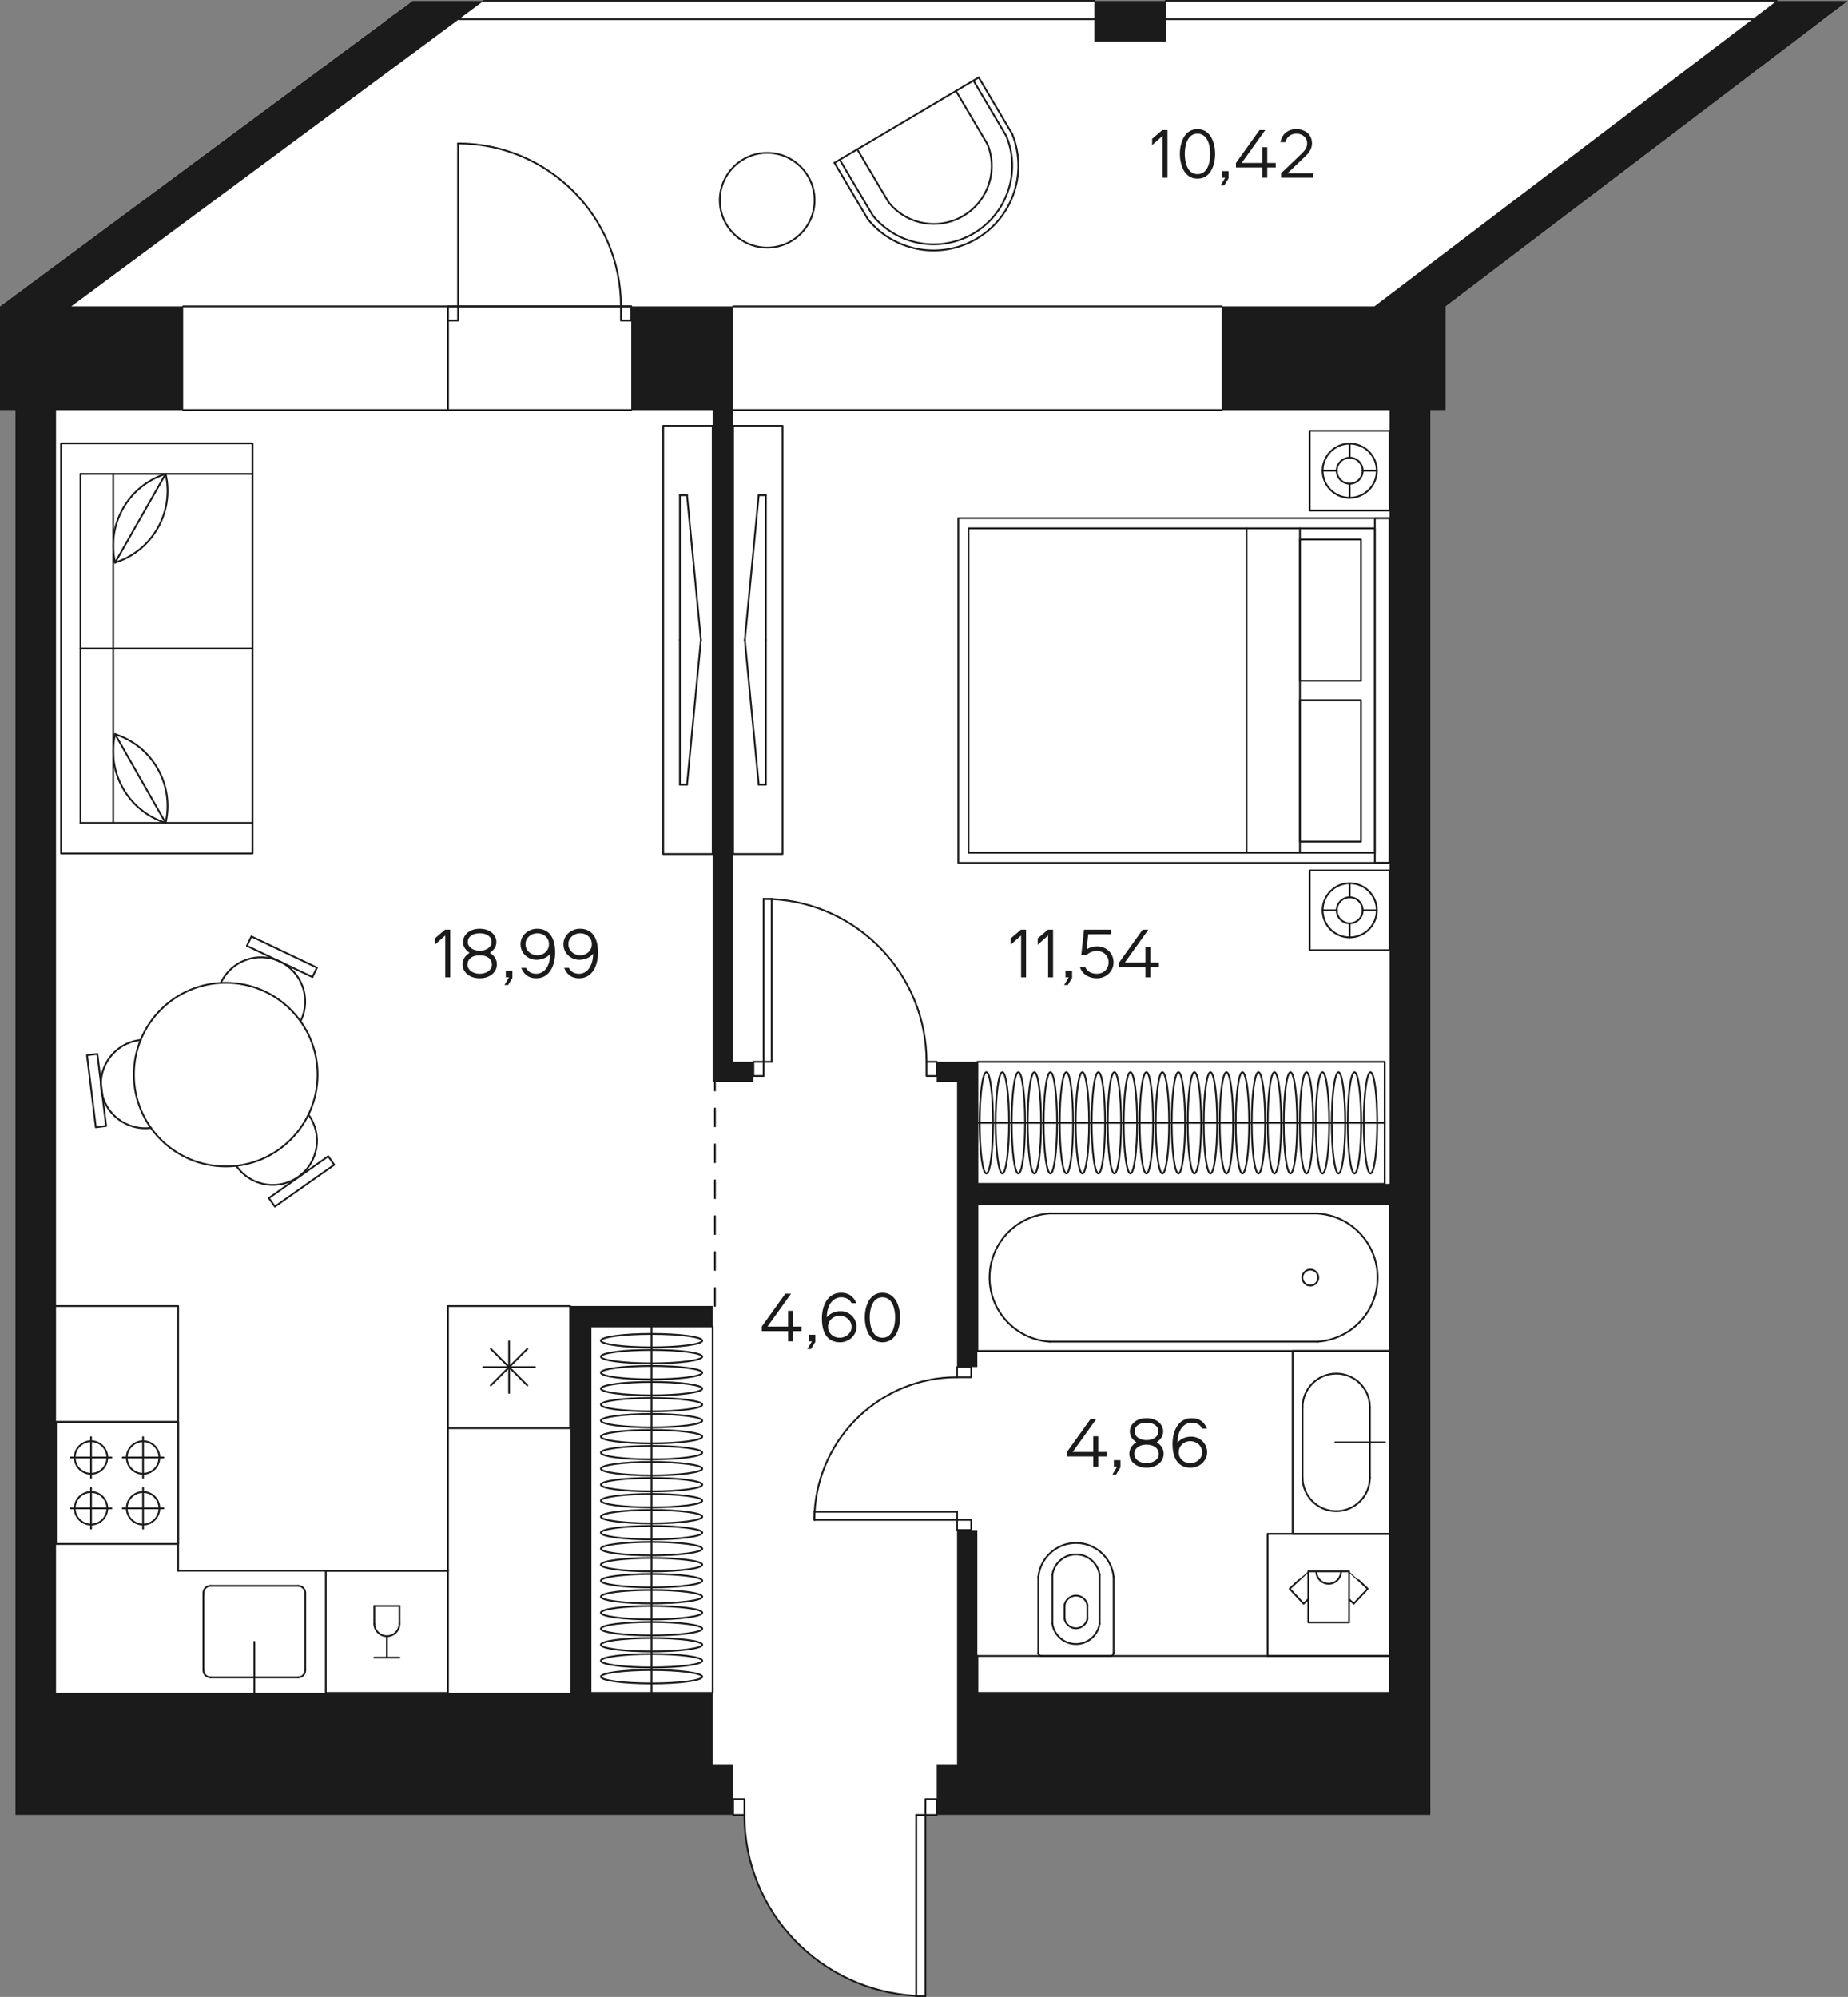 <?xml version="1.0" encoding="utf-8"?>
<!-- Generator: Adobe Illustrator 22.0.0, SVG Export Plug-In . SVG Version: 6.00 Build 0)  -->
<svg version="1.1" id="Layer_1" xmlns="http://www.w3.org/2000/svg" xmlns:xlink="http://www.w3.org/1999/xlink" x="0px" y="0px"
	 width="617.4px" height="667.26px" viewBox="0 0 617.4 667.26" enable-background="new 0 0 617.4 667.26" xml:space="preserve">
<rect x="0" y="0" width="617.4" height="667.26" fill="#808080" stroke="none"/>
<g id="fon">
	<path fill="#FFFFFF" d="M-0.002,102.36v1.02v4.44v12.24v16.98h5.1v428.64v40.8h13.62h205.62h0.18h13.56h6.84h3.78
		c0,32.4,25.44,58.8,57.42,60.42v0.06l0,0h3.06v-60.48h3.78h6.78h144.54h13.62v-27.24v-13.56V137.04h5.1v-16.98v-12.24v-4.44v-1.02
		L617.398,0.3h-479.64L-0.002,102.36z"/>
</g>
<g id="walls_lines">
	
		<line fill="none" stroke="#1B1B1B" stroke-width="0.6" stroke-linecap="round" stroke-linejoin="round" stroke-miterlimit="10" x1="61.198" y1="102.36" x2="210.898" y2="102.36"/>
	
		<line fill="none" stroke="#1B1B1B" stroke-width="0.6" stroke-linecap="round" stroke-linejoin="round" stroke-miterlimit="10" x1="210.898" y1="137.04" x2="61.198" y2="137.04"/>
	
		<line fill="none" stroke="#1B1B1B" stroke-width="0.6" stroke-linecap="round" stroke-linejoin="round" stroke-miterlimit="10" x1="153.033" y1="102.36" x2="207.453" y2="102.36"/>
	
		<line fill="none" stroke="#1B1B1B" stroke-width="0.6" stroke-linecap="round" stroke-linejoin="round" stroke-miterlimit="10" x1="244.918" y1="102.36" x2="408.178" y2="102.36"/>
	
		<polyline fill="none" stroke="#1B1B1B" stroke-width="0.6" stroke-linecap="round" stroke-linejoin="round" stroke-miterlimit="10" points="
		408.178,137.04 306.118,137.04 244.918,137.04 	"/>
	
		<line fill="none" stroke="#1B1B1B" stroke-width="0.6" stroke-linecap="round" stroke-linejoin="round" stroke-miterlimit="10" x1="149.673" y1="137.04" x2="149.673" y2="107.1"/>
	
		<line fill="none" stroke="#1B1B1B" stroke-width="0.6" stroke-linecap="round" stroke-linejoin="round" stroke-miterlimit="10" x1="389.458" y1="0.3" x2="593.578" y2="0.3"/>
	
		<line fill="none" stroke="#1B1B1B" stroke-width="0.6" stroke-linecap="round" stroke-linejoin="round" stroke-miterlimit="10" x1="161.578" y1="0.3" x2="365.638" y2="0.3"/>
	
		<line fill="none" stroke="#1B1B1B" stroke-width="0.6" stroke-linecap="round" stroke-linejoin="round" stroke-miterlimit="10" x1="389.458" y1="6.42" x2="585.538" y2="6.42"/>
	
		<line fill="none" stroke="#1B1B1B" stroke-width="0.6" stroke-linecap="round" stroke-linejoin="round" stroke-miterlimit="10" x1="153.358" y1="6.42" x2="365.638" y2="6.42"/>
	<path fill="none" stroke="#1B1B1B" stroke-width="0.6" stroke-linecap="round" stroke-linejoin="round" stroke-miterlimit="10" d="
		M153.033,47.94c30.06,0,54.42,24.36,54.42,54.42"/>
	<path fill="none" stroke="#1B1B1B" stroke-width="0.6" stroke-linecap="round" stroke-linejoin="round" stroke-miterlimit="10" d="
		M309.538,354.78c0-29.16-22.92-52.98-51.72-54.36c-0.9-0.06-1.8-0.06-2.7-0.06"/>
	<path fill="none" stroke="#1B1B1B" stroke-width="0.6" stroke-linecap="round" stroke-linejoin="round" stroke-miterlimit="10" d="
		M319.738,460.2c-25.38,0-46.14,19.92-47.58,44.94c-0.06,0.9-0.06,1.8-0.06,2.7"/>
	<path fill="none" stroke="#1B1B1B" stroke-width="0.6" stroke-linecap="round" stroke-linejoin="round" stroke-miterlimit="10" d="
		M248.698,606.48c0,32.4,25.44,58.8,57.42,60.42c1.02,0.06,2.04,0.06,3.06,0.06"/>
	
		<line fill="none" stroke="#1B1B1B" stroke-width="0.6" stroke-linecap="round" stroke-linejoin="round" stroke-miterlimit="10" x1="153.033" y1="47.94" x2="153.033" y2="102.36"/>
	
		<polyline fill="none" stroke="#1B1B1B" stroke-width="0.6" stroke-linecap="round" stroke-linejoin="round" stroke-miterlimit="10" points="
		257.818,354.78 257.818,300.42 257.818,300.36 	"/>
	
		<line fill="none" stroke="#1B1B1B" stroke-width="0.6" stroke-linecap="round" stroke-linejoin="round" stroke-miterlimit="10" x1="255.118" y1="354.78" x2="257.818" y2="354.78"/>
	
		<line fill="none" stroke="#1B1B1B" stroke-width="0.6" stroke-linecap="round" stroke-linejoin="round" stroke-miterlimit="10" x1="255.118" y1="300.36" x2="255.118" y2="354.78"/>
	
		<line fill="none" stroke="#1B1B1B" stroke-width="0.6" stroke-linecap="round" stroke-linejoin="round" stroke-miterlimit="10" x1="257.818" y1="300.36" x2="255.118" y2="300.36"/>
	
		<polyline fill="none" stroke="#1B1B1B" stroke-width="0.6" stroke-linecap="round" stroke-linejoin="round" stroke-miterlimit="10" points="
		319.738,505.14 272.158,505.14 272.098,505.14 	"/>
	
		<line fill="none" stroke="#1B1B1B" stroke-width="0.6" stroke-linecap="round" stroke-linejoin="round" stroke-miterlimit="10" x1="319.738" y1="507.84" x2="319.738" y2="505.14"/>
	
		<line fill="none" stroke="#1B1B1B" stroke-width="0.6" stroke-linecap="round" stroke-linejoin="round" stroke-miterlimit="10" x1="272.098" y1="507.84" x2="319.738" y2="507.84"/>
	
		<line fill="none" stroke="#1B1B1B" stroke-width="0.6" stroke-linecap="round" stroke-linejoin="round" stroke-miterlimit="10" x1="272.098" y1="505.14" x2="272.098" y2="507.84"/>
	
		<polyline fill="none" stroke="#1B1B1B" stroke-width="0.6" stroke-linecap="round" stroke-linejoin="round" stroke-miterlimit="10" points="
		306.118,606.48 306.118,666.9 306.118,666.96 	"/>
	
		<line fill="none" stroke="#1B1B1B" stroke-width="0.6" stroke-linecap="round" stroke-linejoin="round" stroke-miterlimit="10" x1="309.178" y1="606.48" x2="306.118" y2="606.48"/>
	
		<line fill="none" stroke="#1B1B1B" stroke-width="0.6" stroke-linecap="round" stroke-linejoin="round" stroke-miterlimit="10" x1="309.178" y1="666.96" x2="309.178" y2="606.48"/>
	
		<line fill="none" stroke="#1B1B1B" stroke-width="0.6" stroke-linecap="round" stroke-linejoin="round" stroke-miterlimit="10" x1="306.118" y1="666.96" x2="309.178" y2="666.96"/>
	
		<polygon fill="none" stroke="#1B1B1B" stroke-width="0.6" stroke-linecap="round" stroke-linejoin="round" stroke-miterlimit="10" points="
		149.673,102.36 149.673,103.38 149.673,107.1 153.033,107.1 153.033,102.36 	"/>
	
		<rect x="207.453" y="102.36" fill="none" stroke="#1B1B1B" stroke-width="0.6" stroke-linecap="round" stroke-linejoin="round" stroke-miterlimit="10" width="3.42" height="4.74"/>
	
		<rect x="309.538" y="354.78" fill="none" stroke="#1B1B1B" stroke-width="0.6" stroke-linecap="round" stroke-linejoin="round" stroke-miterlimit="10" width="3.42" height="4.74"/>
	
		<rect x="251.698" y="354.78" fill="none" stroke="#1B1B1B" stroke-width="0.6" stroke-linecap="round" stroke-linejoin="round" stroke-miterlimit="10" width="3.42" height="4.74"/>
	
		<rect x="319.738" y="456.78" fill="none" stroke="#1B1B1B" stroke-width="0.6" stroke-linecap="round" stroke-linejoin="round" stroke-miterlimit="10" width="4.74" height="3.42"/>
	
		<rect x="319.738" y="507.84" fill="none" stroke="#1B1B1B" stroke-width="0.6" stroke-linecap="round" stroke-linejoin="round" stroke-miterlimit="10" width="4.74" height="3.42"/>
	
		<rect x="309.178" y="601.2" fill="none" stroke="#1B1B1B" stroke-width="0.6" stroke-linecap="round" stroke-linejoin="round" stroke-miterlimit="10" width="3.78" height="5.28"/>
	
		<rect x="244.918" y="601.2" fill="none" stroke="#1B1B1B" stroke-width="0.6" stroke-linecap="round" stroke-linejoin="round" stroke-miterlimit="10" width="3.78" height="5.28"/>
	
		<line fill="none" stroke="#1B1B1B" stroke-width="0.6" stroke-linecap="round" stroke-linejoin="round" stroke-miterlimit="10" stroke-dasharray="6,6" x1="238.858" y1="436.38" x2="238.858" y2="361.56"/>
</g>
<g id="mebel">
	<g id="CIRCLE_864_">
		
			<path fill="none" stroke="#1B1B1B" stroke-width="0.6" stroke-linecap="round" stroke-linejoin="round" stroke-miterlimit="10" d="
			M440.44,426.896c0,1.472-1.194,2.667-2.666,2.667s-2.666-1.194-2.666-2.667c0-1.472,1.194-2.666,2.666-2.666
			S440.44,425.423,440.44,426.896L440.44,426.896z"/>
	</g>
	<g id="LWPOLYLINE_9245_">
		
			<rect x="326.545" y="402.384" fill="none" stroke="#1B1B1B" stroke-width="0.6" stroke-linecap="round" stroke-linejoin="round" stroke-miterlimit="10" width="137.765" height="49.027"/>
	</g>
	<g id="LINE_16619_">
		
			<line fill="none" stroke="#1B1B1B" stroke-width="0.6" stroke-linecap="round" stroke-linejoin="round" stroke-miterlimit="10" x1="350.64" y1="448.294" x2="440.209" y2="448.299"/>
	</g>
	<g id="ARC_3310_">
		
			<path fill="none" stroke="#1B1B1B" stroke-width="0.6" stroke-linecap="round" stroke-linejoin="round" stroke-miterlimit="10" d="
			M350.643,405.487c-10.729,0.711-19.274,9.255-19.986,19.984c-0.785,11.821,8.162,22.039,19.983,22.823"/>
	</g>
	<g id="LINE_16618_">
		
			<line fill="none" stroke="#1B1B1B" stroke-width="0.6" stroke-linecap="round" stroke-linejoin="round" stroke-miterlimit="10" x1="350.643" y1="405.488" x2="440.211" y2="405.493"/>
	</g>
	<g id="ARC_3309_">
		
			<path fill="none" stroke="#1B1B1B" stroke-width="0.6" stroke-linecap="round" stroke-linejoin="round" stroke-miterlimit="10" d="
			M440.208,448.3c10.729-0.711,19.274-9.255,19.986-19.984c0.785-11.821-8.162-22.039-19.983-22.823"/>
	</g>
	<g id="LINE_16617_">
		
			<line fill="none" stroke="#1B1B1B" stroke-width="0.6" stroke-linecap="round" stroke-linejoin="round" stroke-miterlimit="10" x1="372.059" y1="552.306" x2="372.059" y2="526.911"/>
	</g>
	<g id="LINE_16616_">
		
			<line fill="none" stroke="#1B1B1B" stroke-width="0.6" stroke-linecap="round" stroke-linejoin="round" stroke-miterlimit="10" x1="346.887" y1="552.306" x2="346.887" y2="526.911"/>
	</g>
	<g id="LINE_16615_">
		
			<line fill="none" stroke="#1B1B1B" stroke-width="0.6" stroke-linecap="round" stroke-linejoin="round" stroke-miterlimit="10" x1="371.039" y1="553.326" x2="347.908" y2="553.326"/>
	</g>
	<g id="ARC_3308_">
		
			<path fill="none" stroke="#1B1B1B" stroke-width="0.6" stroke-linecap="round" stroke-linejoin="round" stroke-miterlimit="10" d="
			M346.888,552.306c0,0.563,0.456,1.02,1.02,1.02"/>
	</g>
	<g id="ARC_3307_">
		
			<path fill="none" stroke="#1B1B1B" stroke-width="0.6" stroke-linecap="round" stroke-linejoin="round" stroke-miterlimit="10" d="
			M371.039,553.327c0.563,0,1.02-0.457,1.02-1.021"/>
	</g>
	<g id="ARC_3306_">
		
			<path fill="none" stroke="#1B1B1B" stroke-width="0.6" stroke-linecap="round" stroke-linejoin="round" stroke-miterlimit="10" d="
			M372.058,526.911c-0.619-5.951-5.323-10.655-11.275-11.275c-6.951-0.724-13.172,4.324-13.896,11.275"/>
	</g>
	<g id="LINE_16614_">
		
			<line fill="none" stroke="#1B1B1B" stroke-width="0.6" stroke-linecap="round" stroke-linejoin="round" stroke-miterlimit="10" x1="367.365" y1="526.229" x2="367.365" y2="542.513"/>
	</g>
	<g id="LINE_16613_">
		
			<line fill="none" stroke="#1B1B1B" stroke-width="0.6" stroke-linecap="round" stroke-linejoin="round" stroke-miterlimit="10" x1="363.283" y1="536.265" x2="363.283" y2="540.969"/>
	</g>
	<g id="LINE_16612_">
		
			<line fill="none" stroke="#1B1B1B" stroke-width="0.6" stroke-linecap="round" stroke-linejoin="round" stroke-miterlimit="10" x1="351.582" y1="526.229" x2="351.582" y2="542.513"/>
	</g>
	<g id="LINE_16611_">
		
			<line fill="none" stroke="#1B1B1B" stroke-width="0.6" stroke-linecap="round" stroke-linejoin="round" stroke-miterlimit="10" x1="355.664" y1="536.265" x2="355.664" y2="540.969"/>
	</g>
	<g id="ARC_3305_">
		
			<path fill="none" stroke="#1B1B1B" stroke-width="0.6" stroke-linecap="round" stroke-linejoin="round" stroke-miterlimit="10" d="
			M367.366,526.229c-0.505-3.5-3.254-6.249-6.754-6.754c-4.359-0.628-8.401,2.396-9.03,6.754"/>
	</g>
	<g id="LINE_16610_">
		
			<line fill="none" stroke="#1B1B1B" stroke-width="0.6" stroke-linecap="round" stroke-linejoin="round" stroke-miterlimit="10" x1="464.31" y1="565.668" x2="326.546" y2="565.668"/>
	</g>
	<g id="LINE_16609_">
		
			<line fill="none" stroke="#1B1B1B" stroke-width="0.6" stroke-linecap="round" stroke-linejoin="round" stroke-miterlimit="10" x1="326.546" y1="565.668" x2="326.546" y2="553.321"/>
	</g>
	<g id="LINE_16608_">
		
			<line fill="none" stroke="#1B1B1B" stroke-width="0.6" stroke-linecap="round" stroke-linejoin="round" stroke-miterlimit="10" x1="464.31" y1="553.321" x2="464.31" y2="565.668"/>
	</g>
	<g id="LINE_16607_">
		
			<line fill="none" stroke="#1B1B1B" stroke-width="0.6" stroke-linecap="round" stroke-linejoin="round" stroke-miterlimit="10" x1="464.31" y1="553.326" x2="326.546" y2="553.326"/>
	</g>
	<g id="ARC_3304_">
		
			<path fill="none" stroke="#1B1B1B" stroke-width="0.6" stroke-linecap="round" stroke-linejoin="round" stroke-miterlimit="10" d="
			M351.581,542.513c0.505,3.5,3.254,6.249,6.754,6.754c4.359,0.628,8.401-2.396,9.03-6.754"/>
	</g>
	<g id="ARC_3303_">
		
			<path fill="none" stroke="#1B1B1B" stroke-width="0.6" stroke-linecap="round" stroke-linejoin="round" stroke-miterlimit="10" d="
			M355.663,540.969c0.316,1.517,1.501,2.701,3.017,3.017c2.104,0.438,4.165-0.913,4.603-3.017"/>
	</g>
	<g id="ARC_3302_">
		
			<path fill="none" stroke="#1B1B1B" stroke-width="0.6" stroke-linecap="round" stroke-linejoin="round" stroke-miterlimit="10" d="
			M363.284,536.265c-0.316-1.517-1.501-2.701-3.017-3.017c-2.104-0.438-4.165,0.913-4.603,3.017"/>
	</g>
	<g id="LWPOLYLINE_9244_">
		
			<rect x="423.491" y="512.513" fill="none" stroke="#1B1B1B" stroke-width="0.6" stroke-linecap="round" stroke-linejoin="round" stroke-miterlimit="10" width="40.819" height="40.819"/>
	</g>
	<g id="LWPOLYLINE_9243_">
		
			<rect x="437.088" y="525.059" fill="none" stroke="#1B1B1B" stroke-width="0.6" stroke-linecap="round" stroke-linejoin="round" stroke-miterlimit="10" width="13.625" height="17.04"/>
	</g>
	<g id="ARC_3301_">
		
			<path fill="none" stroke="#1B1B1B" stroke-width="0.6" stroke-linecap="round" stroke-linejoin="round" stroke-miterlimit="10" d="
			M439.761,525.059c0,2.286,1.853,4.14,4.14,4.14c2.286,0,4.14-1.853,4.14-4.14"/>
	</g>
	<g id="LWPOLYLINE_9242_">
		
			<path fill="none" stroke="#1B1B1B" stroke-width="0.6" stroke-linecap="round" stroke-linejoin="round" stroke-miterlimit="10" d="
			M437.088,534.389l-1.566,1.466l-4.655-4.974c0,0,6.245-5.844,6.265-5.822"/>
	</g>
	<g id="LWPOLYLINE_9241_">
		
			<path fill="none" stroke="#1B1B1B" stroke-width="0.6" stroke-linecap="round" stroke-linejoin="round" stroke-miterlimit="10" d="
			M450.713,534.389l1.566,1.466l4.655-4.974c0,0-6.245-5.844-6.265-5.822"/>
	</g>
	<g id="LWPOLYLINE_9240_">
		
			<rect x="431.861" y="451.419" fill="none" stroke="#1B1B1B" stroke-width="0.6" stroke-linecap="round" stroke-linejoin="round" stroke-miterlimit="10" width="32.449" height="61.088"/>
	</g>
	<g id="LINE_16606_">
		
			<line fill="none" stroke="#1B1B1B" stroke-width="0.6" stroke-linecap="round" stroke-linejoin="round" stroke-miterlimit="10" x1="435.173" y1="470.248" x2="435.173" y2="493.702"/>
	</g>
	<g id="LINE_16605_">
		
			<line fill="none" stroke="#1B1B1B" stroke-width="0.6" stroke-linecap="round" stroke-linejoin="round" stroke-miterlimit="10" x1="457.669" y1="470.225" x2="457.669" y2="493.723"/>
	</g>
	<g id="ARC_3300_">
		
			<path fill="none" stroke="#1B1B1B" stroke-width="0.6" stroke-linecap="round" stroke-linejoin="round" stroke-miterlimit="10" d="
			M435.173,470.225c0-6.212,5.036-11.248,11.248-11.248s11.248,5.036,11.248,11.248"/>
	</g>
	<g id="ARC_3299_">
		
			<path fill="none" stroke="#1B1B1B" stroke-width="0.6" stroke-linecap="round" stroke-linejoin="round" stroke-miterlimit="10" d="
			M457.669,493.702c0,6.212-5.036,11.248-11.248,11.248s-11.248-5.036-11.248-11.248"/>
	</g>
	<g id="LWPOLYLINE_9239_">
		
			<line fill="none" stroke="#1B1B1B" stroke-width="0.6" stroke-linecap="round" stroke-linejoin="round" stroke-miterlimit="10" x1="446.096" y1="481.974" x2="462.712" y2="481.974"/>
	</g>
	<g id="LWPOLYLINE_9238_">
		
			<rect x="197.286" y="443.212" fill="none" stroke="#1B1B1B" stroke-width="0.6" stroke-linecap="round" stroke-linejoin="round" stroke-miterlimit="10" width="40.798" height="122.457"/>
	</g>
	<g id="LINE_16604_">
		
			<line fill="none" stroke="#1B1B1B" stroke-width="0.6" stroke-linecap="round" stroke-linejoin="round" stroke-miterlimit="10" x1="217.685" y1="443.212" x2="217.685" y2="565.668"/>
	</g>
	<g id="ELLIPSE_4460_">
		
			<path fill="none" stroke="#1B1B1B" stroke-width="0.6" stroke-linecap="round" stroke-linejoin="round" stroke-miterlimit="10" d="
			M200.755,533.525c0,1.242,7.58,2.248,16.931,2.247c9.351,0,16.931-1.006,16.931-2.247s-7.58-2.247-16.931-2.247
			S200.755,532.284,200.755,533.525L200.755,533.525z"/>
	</g>
	<g id="ELLIPSE_4459_">
		
			<path fill="none" stroke="#1B1B1B" stroke-width="0.6" stroke-linecap="round" stroke-linejoin="round" stroke-miterlimit="10" d="
			M200.755,538.873c0,1.241,7.58,2.247,16.931,2.247s16.931-1.006,16.931-2.247s-7.58-2.247-16.931-2.247
			S200.755,537.632,200.755,538.873L200.755,538.873z"/>
	</g>
	<g id="ELLIPSE_4458_">
		
			<path fill="none" stroke="#1B1B1B" stroke-width="0.6" stroke-linecap="round" stroke-linejoin="round" stroke-miterlimit="10" d="
			M200.755,544.22c0,1.241,7.58,2.248,16.931,2.247c9.351,0,16.931-1.006,16.931-2.247s-7.58-2.247-16.931-2.247
			C208.335,541.973,200.755,542.979,200.755,544.22L200.755,544.22z"/>
	</g>
	<g id="ELLIPSE_4457_">
		
			<path fill="none" stroke="#1B1B1B" stroke-width="0.6" stroke-linecap="round" stroke-linejoin="round" stroke-miterlimit="10" d="
			M200.755,549.568c0,1.241,7.58,2.247,16.931,2.247s16.931-1.006,16.931-2.247s-7.58-2.247-16.931-2.247
			S200.755,548.327,200.755,549.568L200.755,549.568z"/>
	</g>
	<g id="ELLIPSE_4456_">
		
			<path fill="none" stroke="#1B1B1B" stroke-width="0.6" stroke-linecap="round" stroke-linejoin="round" stroke-miterlimit="10" d="
			M200.755,554.915c0,1.241,7.58,2.248,16.931,2.247c9.351,0,16.931-1.006,16.931-2.247s-7.58-2.247-16.931-2.247
			C208.335,552.668,200.755,553.674,200.755,554.915L200.755,554.915z"/>
	</g>
	<g id="ELLIPSE_4455_">
		
			<path fill="none" stroke="#1B1B1B" stroke-width="0.6" stroke-linecap="round" stroke-linejoin="round" stroke-miterlimit="10" d="
			M200.755,560.263c0,1.241,7.58,2.247,16.931,2.247s16.931-1.006,16.931-2.247s-7.58-2.247-16.931-2.247
			S200.755,559.022,200.755,560.263L200.755,560.263z"/>
	</g>
	<g id="ELLIPSE_4454_">
		
			<path fill="none" stroke="#1B1B1B" stroke-width="0.6" stroke-linecap="round" stroke-linejoin="round" stroke-miterlimit="10" d="
			M200.755,506.788c0,1.241,7.58,2.247,16.931,2.247s16.931-1.006,16.931-2.247s-7.58-2.247-16.931-2.247
			S200.755,505.547,200.755,506.788L200.755,506.788z"/>
	</g>
	<g id="ELLIPSE_4453_">
		
			<path fill="none" stroke="#1B1B1B" stroke-width="0.6" stroke-linecap="round" stroke-linejoin="round" stroke-miterlimit="10" d="
			M200.755,512.135c0,1.242,7.58,2.248,16.931,2.247c9.351,0,16.931-1.006,16.931-2.247s-7.58-2.247-16.931-2.247
			S200.755,510.894,200.755,512.135L200.755,512.135z"/>
	</g>
	<g id="ELLIPSE_4452_">
		
			<path fill="none" stroke="#1B1B1B" stroke-width="0.6" stroke-linecap="round" stroke-linejoin="round" stroke-miterlimit="10" d="
			M200.755,517.483c0,1.241,7.58,2.247,16.931,2.247s16.931-1.006,16.931-2.247s-7.58-2.247-16.931-2.247
			C208.335,515.236,200.755,516.242,200.755,517.483L200.755,517.483z"/>
	</g>
	<g id="ELLIPSE_4451_">
		
			<path fill="none" stroke="#1B1B1B" stroke-width="0.6" stroke-linecap="round" stroke-linejoin="round" stroke-miterlimit="10" d="
			M200.755,522.83c0,1.242,7.58,2.248,16.931,2.247c9.351,0,16.931-1.006,16.931-2.247s-7.58-2.247-16.931-2.247
			S200.755,521.589,200.755,522.83L200.755,522.83z"/>
	</g>
	<g id="ELLIPSE_4450_">
		
			<path fill="none" stroke="#1B1B1B" stroke-width="0.6" stroke-linecap="round" stroke-linejoin="round" stroke-miterlimit="10" d="
			M200.755,528.178c0,1.241,7.58,2.247,16.931,2.247s16.931-1.006,16.931-2.247s-7.58-2.247-16.931-2.247
			C208.335,525.931,200.755,526.937,200.755,528.178L200.755,528.178z"/>
	</g>
	<g id="ELLIPSE_4449_">
		
			<path fill="none" stroke="#1B1B1B" stroke-width="0.6" stroke-linecap="round" stroke-linejoin="round" stroke-miterlimit="10" d="
			M200.755,490.746c0,1.241,7.58,2.247,16.931,2.247s16.931-1.006,16.931-2.247s-7.58-2.247-16.931-2.247
			S200.755,489.505,200.755,490.746L200.755,490.746z"/>
	</g>
	<g id="ELLIPSE_4448_">
		
			<path fill="none" stroke="#1B1B1B" stroke-width="0.6" stroke-linecap="round" stroke-linejoin="round" stroke-miterlimit="10" d="
			M200.755,496.093c0,1.241,7.58,2.248,16.931,2.247c9.351,0,16.931-1.006,16.931-2.247s-7.58-2.247-16.931-2.247
			C208.335,493.846,200.755,494.852,200.755,496.093L200.755,496.093z"/>
	</g>
	<g id="ELLIPSE_4447_">
		
			<path fill="none" stroke="#1B1B1B" stroke-width="0.6" stroke-linecap="round" stroke-linejoin="round" stroke-miterlimit="10" d="
			M200.755,501.441c0,1.241,7.58,2.247,16.931,2.247s16.931-1.006,16.931-2.247s-7.58-2.247-16.931-2.247
			S200.755,500.2,200.755,501.441L200.755,501.441z"/>
	</g>
	<g id="ELLIPSE_4446_">
		
			<path fill="none" stroke="#1B1B1B" stroke-width="0.6" stroke-linecap="round" stroke-linejoin="round" stroke-miterlimit="10" d="
			M200.755,480.051c0,1.241,7.58,2.247,16.931,2.247s16.931-1.006,16.931-2.247s-7.58-2.247-16.931-2.247
			S200.755,478.81,200.755,480.051L200.755,480.051z"/>
	</g>
	<g id="ELLIPSE_4445_">
		
			<path fill="none" stroke="#1B1B1B" stroke-width="0.6" stroke-linecap="round" stroke-linejoin="round" stroke-miterlimit="10" d="
			M200.755,485.398c0,1.241,7.58,2.248,16.931,2.247c9.351,0,16.931-1.006,16.931-2.247s-7.58-2.247-16.931-2.247
			S200.755,484.157,200.755,485.398L200.755,485.398z"/>
	</g>
	<g id="ELLIPSE_4444_">
		
			<path fill="none" stroke="#1B1B1B" stroke-width="0.6" stroke-linecap="round" stroke-linejoin="round" stroke-miterlimit="10" d="
			M200.755,464.008c0,1.242,7.58,2.248,16.931,2.247c9.351,0,16.931-1.006,16.931-2.247s-7.58-2.247-16.931-2.247
			S200.755,462.767,200.755,464.008L200.755,464.008z"/>
	</g>
	<g id="ELLIPSE_4443_">
		
			<path fill="none" stroke="#1B1B1B" stroke-width="0.6" stroke-linecap="round" stroke-linejoin="round" stroke-miterlimit="10" d="
			M200.755,469.356c0,1.241,7.58,2.247,16.931,2.247s16.931-1.006,16.931-2.247s-7.58-2.247-16.931-2.247
			C208.335,467.109,200.755,468.115,200.755,469.356L200.755,469.356z"/>
	</g>
	<g id="ELLIPSE_4442_">
		
			<path fill="none" stroke="#1B1B1B" stroke-width="0.6" stroke-linecap="round" stroke-linejoin="round" stroke-miterlimit="10" d="
			M200.755,474.703c0,1.241,7.58,2.248,16.931,2.247c9.351,0,16.931-1.006,16.931-2.247s-7.58-2.247-16.931-2.247
			S200.755,473.462,200.755,474.703L200.755,474.703z"/>
	</g>
	<g id="ELLIPSE_4441_">
		
			<path fill="none" stroke="#1B1B1B" stroke-width="0.6" stroke-linecap="round" stroke-linejoin="round" stroke-miterlimit="10" d="
			M200.755,453.313c0,1.242,7.58,2.248,16.931,2.247c9.351,0,16.931-1.006,16.931-2.247s-7.58-2.247-16.931-2.247
			C208.335,451.066,200.755,452.072,200.755,453.313L200.755,453.313z"/>
	</g>
	<g id="ELLIPSE_4440_">
		
			<path fill="none" stroke="#1B1B1B" stroke-width="0.6" stroke-linecap="round" stroke-linejoin="round" stroke-miterlimit="10" d="
			M200.755,458.661c0,1.241,7.58,2.247,16.931,2.247s16.931-1.006,16.931-2.247s-7.58-2.247-16.931-2.247
			S200.755,457.42,200.755,458.661L200.755,458.661z"/>
	</g>
	<g id="ELLIPSE_4439_">
		
			<path fill="none" stroke="#1B1B1B" stroke-width="0.6" stroke-linecap="round" stroke-linejoin="round" stroke-miterlimit="10" d="
			M200.755,447.966c0,1.241,7.58,2.247,16.931,2.247s16.931-1.006,16.931-2.247s-7.58-2.247-16.931-2.247
			S200.755,446.725,200.755,447.966L200.755,447.966z"/>
	</g>
	<g id="LWPOLYLINE_9237_">
		
			<rect x="326.546" y="354.792" fill="none" stroke="#1B1B1B" stroke-width="0.6" stroke-linecap="round" stroke-linejoin="round" stroke-miterlimit="10" width="136.063" height="40.798"/>
	</g>
	<g id="LINE_16603_">
		
			<line fill="none" stroke="#1B1B1B" stroke-width="0.6" stroke-linecap="round" stroke-linejoin="round" stroke-miterlimit="10" x1="462.609" y1="375.191" x2="326.546" y2="375.191"/>
	</g>
	<g id="ELLIPSE_4438_">
		
			<path fill="none" stroke="#1B1B1B" stroke-width="0.6" stroke-linecap="round" stroke-linejoin="round" stroke-miterlimit="10" d="
			M457.871,358.26c-1.241,0-2.247,7.58-2.247,16.931s1.006,16.931,2.247,16.931s2.247-7.58,2.247-16.931
			S459.112,358.26,457.871,358.26L457.871,358.26z"/>
	</g>
	<g id="ELLIPSE_4437_">
		
			<path fill="none" stroke="#1B1B1B" stroke-width="0.6" stroke-linecap="round" stroke-linejoin="round" stroke-miterlimit="10" d="
			M452.524,358.26c-1.242,0-2.248,7.58-2.247,16.931c0,9.351,1.006,16.931,2.247,16.931s2.247-7.58,2.247-16.931
			S453.765,358.26,452.524,358.26L452.524,358.26z"/>
	</g>
	<g id="ELLIPSE_4436_">
		
			<path fill="none" stroke="#1B1B1B" stroke-width="0.6" stroke-linecap="round" stroke-linejoin="round" stroke-miterlimit="10" d="
			M447.176,358.26c-1.241,0-2.247,7.58-2.247,16.931s1.006,16.931,2.247,16.931s2.247-7.58,2.247-16.931
			S448.417,358.26,447.176,358.26L447.176,358.26z"/>
	</g>
	<g id="ELLIPSE_4435_">
		
			<path fill="none" stroke="#1B1B1B" stroke-width="0.6" stroke-linecap="round" stroke-linejoin="round" stroke-miterlimit="10" d="
			M441.829,358.26c-1.241,0-2.248,7.58-2.247,16.931c0,9.351,1.006,16.931,2.247,16.931s2.247-7.58,2.247-16.931
			S443.07,358.26,441.829,358.26L441.829,358.26z"/>
	</g>
	<g id="ELLIPSE_4434_">
		
			<path fill="none" stroke="#1B1B1B" stroke-width="0.6" stroke-linecap="round" stroke-linejoin="round" stroke-miterlimit="10" d="
			M436.481,358.26c-1.241,0-2.247,7.58-2.247,16.931s1.006,16.931,2.247,16.931s2.247-7.58,2.247-16.931
			S437.722,358.26,436.481,358.26L436.481,358.26z"/>
	</g>
	<g id="ELLIPSE_4433_">
		
			<path fill="none" stroke="#1B1B1B" stroke-width="0.6" stroke-linecap="round" stroke-linejoin="round" stroke-miterlimit="10" d="
			M431.134,358.26c-1.241,0-2.248,7.58-2.247,16.931c0,9.351,1.006,16.931,2.247,16.931s2.247-7.58,2.247-16.931
			S432.375,358.26,431.134,358.26L431.134,358.26z"/>
	</g>
	<g id="ELLIPSE_4432_">
		
			<path fill="none" stroke="#1B1B1B" stroke-width="0.6" stroke-linecap="round" stroke-linejoin="round" stroke-miterlimit="10" d="
			M425.786,358.26c-1.241,0-2.247,7.58-2.247,16.931s1.006,16.931,2.247,16.931s2.247-7.58,2.247-16.931
			S427.027,358.26,425.786,358.26L425.786,358.26z"/>
	</g>
	<g id="ELLIPSE_4431_">
		
			<path fill="none" stroke="#1B1B1B" stroke-width="0.6" stroke-linecap="round" stroke-linejoin="round" stroke-miterlimit="10" d="
			M420.439,358.26c-1.241,0-2.248,7.58-2.247,16.931c0,9.351,1.006,16.931,2.247,16.931s2.247-7.58,2.247-16.931
			S421.68,358.26,420.439,358.26L420.439,358.26z"/>
	</g>
	<g id="ELLIPSE_4430_">
		
			<path fill="none" stroke="#1B1B1B" stroke-width="0.6" stroke-linecap="round" stroke-linejoin="round" stroke-miterlimit="10" d="
			M415.091,358.26c-1.241,0-2.247,7.58-2.247,16.931s1.006,16.931,2.247,16.931s2.247-7.58,2.247-16.931
			S416.332,358.26,415.091,358.26L415.091,358.26z"/>
	</g>
	<g id="ELLIPSE_4429_">
		
			<path fill="none" stroke="#1B1B1B" stroke-width="0.6" stroke-linecap="round" stroke-linejoin="round" stroke-miterlimit="10" d="
			M409.744,358.26c-1.241,0-2.247,7.58-2.247,16.931s1.006,16.931,2.247,16.931s2.247-7.58,2.247-16.931
			S410.985,358.26,409.744,358.26L409.744,358.26z"/>
	</g>
	<g id="ELLIPSE_4428_">
		
			<path fill="none" stroke="#1B1B1B" stroke-width="0.6" stroke-linecap="round" stroke-linejoin="round" stroke-miterlimit="10" d="
			M404.396,358.26c-1.241,0-2.247,7.58-2.247,16.931s1.006,16.931,2.247,16.931s2.247-7.58,2.247-16.931
			S405.637,358.26,404.396,358.26L404.396,358.26z"/>
	</g>
	<g id="ELLIPSE_4427_">
		
			<path fill="none" stroke="#1B1B1B" stroke-width="0.6" stroke-linecap="round" stroke-linejoin="round" stroke-miterlimit="10" d="
			M399.049,358.26c-1.241,0-2.247,7.58-2.247,16.931s1.006,16.931,2.247,16.931s2.247-7.58,2.247-16.931
			S400.29,358.26,399.049,358.26L399.049,358.26z"/>
	</g>
	<g id="ELLIPSE_4426_">
		
			<path fill="none" stroke="#1B1B1B" stroke-width="0.6" stroke-linecap="round" stroke-linejoin="round" stroke-miterlimit="10" d="
			M393.702,358.26c-1.242,0-2.248,7.58-2.247,16.931c0,9.351,1.006,16.931,2.247,16.931s2.247-7.58,2.247-16.931
			S394.943,358.26,393.702,358.26L393.702,358.26z"/>
	</g>
	<g id="ELLIPSE_4425_">
		
			<path fill="none" stroke="#1B1B1B" stroke-width="0.6" stroke-linecap="round" stroke-linejoin="round" stroke-miterlimit="10" d="
			M388.354,358.26c-1.241,0-2.247,7.58-2.247,16.931s1.006,16.931,2.247,16.931s2.247-7.58,2.247-16.931
			S389.595,358.26,388.354,358.26L388.354,358.26z"/>
	</g>
	<g id="ELLIPSE_4424_">
		
			<path fill="none" stroke="#1B1B1B" stroke-width="0.6" stroke-linecap="round" stroke-linejoin="round" stroke-miterlimit="10" d="
			M383.007,358.26c-1.242,0-2.248,7.58-2.247,16.931c0,9.351,1.006,16.931,2.247,16.931s2.247-7.58,2.247-16.931
			S384.248,358.26,383.007,358.26L383.007,358.26z"/>
	</g>
	<g id="ELLIPSE_4423_">
		
			<path fill="none" stroke="#1B1B1B" stroke-width="0.6" stroke-linecap="round" stroke-linejoin="round" stroke-miterlimit="10" d="
			M377.659,358.26c-1.241,0-2.247,7.58-2.247,16.931s1.006,16.931,2.247,16.931s2.247-7.58,2.247-16.931
			S378.9,358.26,377.659,358.26L377.659,358.26z"/>
	</g>
	<g id="ELLIPSE_4422_">
		
			<path fill="none" stroke="#1B1B1B" stroke-width="0.6" stroke-linecap="round" stroke-linejoin="round" stroke-miterlimit="10" d="
			M372.312,358.26c-1.241,0-2.248,7.58-2.247,16.931c0,9.351,1.006,16.931,2.247,16.931s2.247-7.58,2.247-16.931
			S373.553,358.26,372.312,358.26L372.312,358.26z"/>
	</g>
	<g id="ELLIPSE_4421_">
		
			<path fill="none" stroke="#1B1B1B" stroke-width="0.6" stroke-linecap="round" stroke-linejoin="round" stroke-miterlimit="10" d="
			M366.964,358.26c-1.241,0-2.247,7.58-2.247,16.931s1.006,16.931,2.247,16.931s2.247-7.58,2.247-16.931
			S368.205,358.26,366.964,358.26L366.964,358.26z"/>
	</g>
	<g id="ELLIPSE_4420_">
		
			<path fill="none" stroke="#1B1B1B" stroke-width="0.6" stroke-linecap="round" stroke-linejoin="round" stroke-miterlimit="10" d="
			M361.617,358.26c-1.241,0-2.248,7.58-2.247,16.931c0,9.351,1.006,16.931,2.247,16.931s2.247-7.58,2.247-16.931
			S362.858,358.26,361.617,358.26L361.617,358.26z"/>
	</g>
	<g id="ELLIPSE_4419_">
		
			<path fill="none" stroke="#1B1B1B" stroke-width="0.6" stroke-linecap="round" stroke-linejoin="round" stroke-miterlimit="10" d="
			M356.269,358.26c-1.241,0-2.247,7.58-2.247,16.931s1.006,16.931,2.247,16.931s2.247-7.58,2.247-16.931
			S357.51,358.26,356.269,358.26L356.269,358.26z"/>
	</g>
	<g id="ELLIPSE_4418_">
		
			<path fill="none" stroke="#1B1B1B" stroke-width="0.6" stroke-linecap="round" stroke-linejoin="round" stroke-miterlimit="10" d="
			M350.922,358.26c-1.241,0-2.248,7.58-2.247,16.931c0,9.351,1.006,16.931,2.247,16.931s2.247-7.58,2.247-16.931
			S352.163,358.26,350.922,358.26L350.922,358.26z"/>
	</g>
	<g id="ELLIPSE_4417_">
		
			<path fill="none" stroke="#1B1B1B" stroke-width="0.6" stroke-linecap="round" stroke-linejoin="round" stroke-miterlimit="10" d="
			M345.574,358.26c-1.241,0-2.247,7.58-2.247,16.931s1.006,16.931,2.247,16.931s2.247-7.58,2.247-16.931
			S346.815,358.26,345.574,358.26L345.574,358.26z"/>
	</g>
	<g id="ELLIPSE_4416_">
		
			<path fill="none" stroke="#1B1B1B" stroke-width="0.6" stroke-linecap="round" stroke-linejoin="round" stroke-miterlimit="10" d="
			M340.227,358.26c-1.241,0-2.247,7.58-2.247,16.931s1.006,16.931,2.247,16.931s2.247-7.58,2.247-16.931
			S341.468,358.26,340.227,358.26L340.227,358.26z"/>
	</g>
	<g id="ELLIPSE_4415_">
		
			<path fill="none" stroke="#1B1B1B" stroke-width="0.6" stroke-linecap="round" stroke-linejoin="round" stroke-miterlimit="10" d="
			M334.879,358.26c-1.241,0-2.247,7.58-2.247,16.931s1.006,16.931,2.247,16.931s2.247-7.58,2.247-16.931
			S336.12,358.26,334.879,358.26L334.879,358.26z"/>
	</g>
	<g id="ELLIPSE_4414_">
		
			<path fill="none" stroke="#1B1B1B" stroke-width="0.6" stroke-linecap="round" stroke-linejoin="round" stroke-miterlimit="10" d="
			M329.532,358.26c-1.241,0-2.247,7.58-2.247,16.931s1.006,16.931,2.247,16.931s2.247-7.58,2.247-16.931
			S330.773,358.26,329.532,358.26L329.532,358.26z"/>
	</g>
	<g id="LWPOLYLINE_9236_">
		
			<rect x="320.161" y="173.135" fill="none" stroke="#1B1B1B" stroke-width="0.6" stroke-linecap="round" stroke-linejoin="round" stroke-miterlimit="10" width="144.117" height="115.2"/>
	</g>
	<g id="LWPOLYLINE_9235_">
		
			<rect x="323.563" y="176.537" fill="none" stroke="#1B1B1B" stroke-width="0.6" stroke-linecap="round" stroke-linejoin="round" stroke-miterlimit="10" width="135.768" height="108.397"/>
	</g>
	<g id="LWPOLYLINE_9234_">
		
			<rect x="459.331" y="173.135" fill="none" stroke="#1B1B1B" stroke-width="0.6" stroke-linecap="round" stroke-linejoin="round" stroke-miterlimit="10" width="4.947" height="115.2"/>
	</g>
	<g id="LINE_16602_">
		
			<line fill="none" stroke="#1B1B1B" stroke-width="0.6" stroke-linecap="round" stroke-linejoin="round" stroke-miterlimit="10" x1="416.452" y1="176.537" x2="416.452" y2="284.934"/>
	</g>
	<g id="LINE_16601_">
		
			<line fill="none" stroke="#1B1B1B" stroke-width="0.6" stroke-linecap="round" stroke-linejoin="round" stroke-miterlimit="10" x1="434.292" y1="284.934" x2="434.292" y2="176.537"/>
	</g>
	<g id="LWPOLYLINE_9233_">
		
			<rect x="434.292" y="233.976" fill="none" stroke="#1B1B1B" stroke-width="0.6" stroke-linecap="round" stroke-linejoin="round" stroke-miterlimit="10" width="20.405" height="47.24"/>
	</g>
	<g id="LWPOLYLINE_9232_">
		
			<rect x="434.292" y="180.255" fill="none" stroke="#1B1B1B" stroke-width="0.6" stroke-linecap="round" stroke-linejoin="round" stroke-miterlimit="10" width="20.405" height="47.24"/>
	</g>
	<g id="LWPOLYLINE_9231_">
		
			<rect x="437.566" y="290.86" fill="none" stroke="#1B1B1B" stroke-width="0.6" stroke-linecap="round" stroke-linejoin="round" stroke-miterlimit="10" width="26.712" height="26.637"/>
	</g>
	<g id="CIRCLE_863_">
		
			<path fill="none" stroke="#1B1B1B" stroke-width="0.6" stroke-linecap="round" stroke-linejoin="round" stroke-miterlimit="10" d="
			M459.97,304.178c0,4.997-4.051,9.048-9.048,9.048s-9.048-4.051-9.048-9.048s4.051-9.048,9.048-9.048
			S459.97,299.181,459.97,304.178L459.97,304.178z"/>
	</g>
	<g id="CIRCLE_862_">
		
			<path fill="none" stroke="#1B1B1B" stroke-width="0.6" stroke-linecap="round" stroke-linejoin="round" stroke-miterlimit="10" d="
			M455.264,304.178c0,2.398-1.944,4.342-4.342,4.342s-4.342-1.944-4.342-4.342s1.944-4.342,4.342-4.342
			S455.264,301.78,455.264,304.178L455.264,304.178z"/>
	</g>
	<g id="LINE_16600_">
		
			<line fill="none" stroke="#1B1B1B" stroke-width="0.6" stroke-linecap="round" stroke-linejoin="round" stroke-miterlimit="10" x1="450.922" y1="308.52" x2="450.922" y2="313.226"/>
	</g>
	<g id="LINE_16599_">
		
			<line fill="none" stroke="#1B1B1B" stroke-width="0.6" stroke-linecap="round" stroke-linejoin="round" stroke-miterlimit="10" x1="450.922" y1="295.13" x2="450.922" y2="299.836"/>
	</g>
	<g id="LINE_16598_">
		
			<line fill="none" stroke="#1B1B1B" stroke-width="0.6" stroke-linecap="round" stroke-linejoin="round" stroke-miterlimit="10" x1="455.264" y1="304.178" x2="459.97" y2="304.178"/>
	</g>
	<g id="LINE_16597_">
		
			<line fill="none" stroke="#1B1B1B" stroke-width="0.6" stroke-linecap="round" stroke-linejoin="round" stroke-miterlimit="10" x1="441.874" y1="304.178" x2="446.58" y2="304.178"/>
	</g>
	<g id="LWPOLYLINE_9230_">
		
			<rect x="437.566" y="143.974" fill="none" stroke="#1B1B1B" stroke-width="0.6" stroke-linecap="round" stroke-linejoin="round" stroke-miterlimit="10" width="26.712" height="26.637"/>
	</g>
	<g id="CIRCLE_861_">
		
			<path fill="none" stroke="#1B1B1B" stroke-width="0.6" stroke-linecap="round" stroke-linejoin="round" stroke-miterlimit="10" d="
			M459.97,157.293c0,4.996-4.051,9.048-9.048,9.048s-9.048-4.051-9.048-9.048c0-4.997,4.051-9.048,9.048-9.048
			S459.97,152.296,459.97,157.293L459.97,157.293z"/>
	</g>
	<g id="CIRCLE_860_">
		
			<path fill="none" stroke="#1B1B1B" stroke-width="0.6" stroke-linecap="round" stroke-linejoin="round" stroke-miterlimit="10" d="
			M455.264,157.293c0,2.397-1.944,4.341-4.342,4.342c-2.398,0-4.342-1.944-4.342-4.342s1.944-4.342,4.342-4.342
			S455.264,154.895,455.264,157.293L455.264,157.293z"/>
	</g>
	<g id="LINE_16596_">
		
			<line fill="none" stroke="#1B1B1B" stroke-width="0.6" stroke-linecap="round" stroke-linejoin="round" stroke-miterlimit="10" x1="450.922" y1="152.951" x2="450.922" y2="148.245"/>
	</g>
	<g id="LINE_16595_">
		
			<line fill="none" stroke="#1B1B1B" stroke-width="0.6" stroke-linecap="round" stroke-linejoin="round" stroke-miterlimit="10" x1="450.922" y1="166.34" x2="450.922" y2="161.634"/>
	</g>
	<g id="LINE_16594_">
		
			<line fill="none" stroke="#1B1B1B" stroke-width="0.6" stroke-linecap="round" stroke-linejoin="round" stroke-miterlimit="10" x1="455.264" y1="157.293" x2="459.97" y2="157.293"/>
	</g>
	<g id="LINE_16593_">
		
			<line fill="none" stroke="#1B1B1B" stroke-width="0.6" stroke-linecap="round" stroke-linejoin="round" stroke-miterlimit="10" x1="441.874" y1="157.293" x2="446.58" y2="157.293"/>
	</g>
	<g id="LWPOLYLINE_9229_">
		
			<rect x="244.908" y="142.3" fill="none" stroke="#1B1B1B" stroke-width="0.6" stroke-linecap="round" stroke-linejoin="round" stroke-miterlimit="10" width="16.527" height="143.072"/>
	</g>
	<g id="LINE_16592_">
		
			<line fill="none" stroke="#1B1B1B" stroke-width="0.6" stroke-linecap="round" stroke-linejoin="round" stroke-miterlimit="10" x1="255.864" y1="262.181" x2="255.864" y2="213.835"/>
	</g>
	<g id="LINE_16591_">
		
			<line fill="none" stroke="#1B1B1B" stroke-width="0.6" stroke-linecap="round" stroke-linejoin="round" stroke-miterlimit="10" x1="253.483" y1="262.181" x2="255.864" y2="262.181"/>
	</g>
	<g id="LINE_16590_">
		
			<line fill="none" stroke="#1B1B1B" stroke-width="0.6" stroke-linecap="round" stroke-linejoin="round" stroke-miterlimit="10" x1="248.842" y1="213.835" x2="253.483" y2="262.181"/>
	</g>
	<g id="LINE_16588_">
		
			<line fill="none" stroke="#1B1B1B" stroke-width="0.6" stroke-linecap="round" stroke-linejoin="round" stroke-miterlimit="10" x1="255.864" y1="165.489" x2="255.864" y2="213.835"/>
	</g>
	<g id="LINE_16587_">
		
			<line fill="none" stroke="#1B1B1B" stroke-width="0.6" stroke-linecap="round" stroke-linejoin="round" stroke-miterlimit="10" x1="253.483" y1="165.489" x2="255.864" y2="165.489"/>
	</g>
	<g id="LINE_16586_">
		
			<line fill="none" stroke="#1B1B1B" stroke-width="0.6" stroke-linecap="round" stroke-linejoin="round" stroke-miterlimit="10" x1="248.842" y1="213.835" x2="253.483" y2="165.489"/>
	</g>
	<g id="LWPOLYLINE_9228_">
		
			<rect x="221.578" y="142.3" fill="none" stroke="#1B1B1B" stroke-width="0.6" stroke-linecap="round" stroke-linejoin="round" stroke-miterlimit="10" width="16.527" height="143.072"/>
	</g>
	<g id="LINE_16585_">
		
			<line fill="none" stroke="#1B1B1B" stroke-width="0.6" stroke-linecap="round" stroke-linejoin="round" stroke-miterlimit="10" x1="227.149" y1="262.182" x2="227.149" y2="213.836"/>
	</g>
	<g id="LINE_16584_">
		
			<line fill="none" stroke="#1B1B1B" stroke-width="0.6" stroke-linecap="round" stroke-linejoin="round" stroke-miterlimit="10" x1="229.531" y1="262.182" x2="227.149" y2="262.182"/>
	</g>
	<g id="LINE_16583_">
		
			<line fill="none" stroke="#1B1B1B" stroke-width="0.6" stroke-linecap="round" stroke-linejoin="round" stroke-miterlimit="10" x1="234.172" y1="213.836" x2="229.531" y2="262.182"/>
	</g>
	<g id="LINE_16582_">
		
			<line fill="none" stroke="#1B1B1B" stroke-width="0.6" stroke-linecap="round" stroke-linejoin="round" stroke-miterlimit="10" x1="227.149" y1="165.49" x2="227.149" y2="213.836"/>
	</g>
	<g id="LINE_16581_">
		
			<line fill="none" stroke="#1B1B1B" stroke-width="0.6" stroke-linecap="round" stroke-linejoin="round" stroke-miterlimit="10" x1="229.531" y1="165.49" x2="227.149" y2="165.49"/>
	</g>
	<g id="LINE_16580_">
		
			<line fill="none" stroke="#1B1B1B" stroke-width="0.6" stroke-linecap="round" stroke-linejoin="round" stroke-miterlimit="10" x1="234.172" y1="213.836" x2="229.531" y2="165.49"/>
	</g>
	<g id="LWPOLYLINE_9227_">
		
			<rect x="20.404" y="148.161" fill="none" stroke="#1B1B1B" stroke-width="0.6" stroke-linecap="round" stroke-linejoin="round" stroke-miterlimit="10" width="63.976" height="137.012"/>
	</g>
	<g id="LINE_16579_">
		
			<line fill="none" stroke="#1B1B1B" stroke-width="0.6" stroke-linecap="round" stroke-linejoin="round" stroke-miterlimit="10" x1="26.89" y1="158.365" x2="26.89" y2="274.968"/>
	</g>
	<g id="LINE_16578_">
		
			<line fill="none" stroke="#1B1B1B" stroke-width="0.6" stroke-linecap="round" stroke-linejoin="round" stroke-miterlimit="10" x1="84.38" y1="158.365" x2="26.89" y2="158.365"/>
	</g>
	<g id="LINE_16577_">
		
			<line fill="none" stroke="#1B1B1B" stroke-width="0.6" stroke-linecap="round" stroke-linejoin="round" stroke-miterlimit="10" x1="26.89" y1="274.968" x2="84.38" y2="274.968"/>
	</g>
	<g id="LINE_16576_">
		
			<line fill="none" stroke="#1B1B1B" stroke-width="0.6" stroke-linecap="round" stroke-linejoin="round" stroke-miterlimit="10" x1="37.822" y1="158.365" x2="37.822" y2="274.968"/>
	</g>
	<g id="LINE_16575_">
		
			<line fill="none" stroke="#1B1B1B" stroke-width="0.6" stroke-linecap="round" stroke-linejoin="round" stroke-miterlimit="10" x1="84.38" y1="216.667" x2="26.89" y2="216.667"/>
	</g>
	<g id="LINE_16574_">
		
			<line fill="none" stroke="#1B1B1B" stroke-width="0.6" stroke-linecap="round" stroke-linejoin="round" stroke-miterlimit="10" x1="38.457" y1="245.347" x2="55.335" y2="274.968"/>
	</g>
	<g id="ARC_3298_">
		
			<path fill="none" stroke="#1B1B1B" stroke-width="0.6" stroke-linecap="round" stroke-linejoin="round" stroke-miterlimit="10" d="
			M38.457,245.347c12.482,3.972,19.824,16.859,16.878,29.621"/>
	</g>
	<g id="ARC_3297_">
		
			<path fill="none" stroke="#1B1B1B" stroke-width="0.6" stroke-linecap="round" stroke-linejoin="round" stroke-miterlimit="10" d="
			M55.335,274.968c-12.482-3.972-19.824-16.859-16.878-29.621"/>
	</g>
	<g id="LINE_16573_">
		
			<line fill="none" stroke="#1B1B1B" stroke-width="0.6" stroke-linecap="round" stroke-linejoin="round" stroke-miterlimit="10" x1="38.457" y1="187.987" x2="55.335" y2="158.365"/>
	</g>
	<g id="ARC_3296_">
		
			<path fill="none" stroke="#1B1B1B" stroke-width="0.6" stroke-linecap="round" stroke-linejoin="round" stroke-miterlimit="10" d="
			M55.335,158.366c2.946,12.762-4.397,25.649-16.878,29.621"/>
	</g>
	<g id="ARC_3295_">
		
			<path fill="none" stroke="#1B1B1B" stroke-width="0.6" stroke-linecap="round" stroke-linejoin="round" stroke-miterlimit="10" d="
			M38.457,187.986c-2.946-12.762,4.397-25.649,16.878-29.621"/>
	</g>
	<g id="CIRCLE_859_">
		
			<path fill="none" stroke="#1B1B1B" stroke-width="0.6" stroke-linecap="round" stroke-linejoin="round" stroke-miterlimit="10" d="
			M106.107,359.071c0,16.948-13.739,30.688-30.688,30.688c-16.948,0-30.688-13.739-30.688-30.688
			c0-16.948,13.739-30.688,30.688-30.688C92.367,328.383,106.107,342.122,106.107,359.071L106.107,359.071z"/>
	</g>
	<g id="ARC_3294_">
		
			<path fill="none" stroke="#1B1B1B" stroke-width="0.6" stroke-linecap="round" stroke-linejoin="round" stroke-miterlimit="10" d="
			M46.992,347.512c-0.141,0.014-0.282,0.031-0.423,0.049c-8.094,1.063-13.792,8.486-12.729,16.579
			c1.063,8.094,8.486,13.792,16.579,12.729"/>
	</g>
	<g id="LWPOLYLINE_9226_">
		
			<rect x="30.372" y="352.2" transform="matrix(0.993 -0.121 0.121 0.993 -43.703 6.532)" fill="none" stroke="#1B1B1B" stroke-width="0.6" stroke-linecap="round" stroke-linejoin="round" stroke-miterlimit="10" width="3.486" height="24.251"/>
	</g>
	<g id="ARC_3293_">
		
			<path fill="none" stroke="#1B1B1B" stroke-width="0.6" stroke-linecap="round" stroke-linejoin="round" stroke-miterlimit="10" d="
			M100.405,341.254c0.064-0.127,0.125-0.255,0.185-0.384c3.436-7.404,0.219-16.192-7.185-19.628s-16.192-0.219-19.628,7.185"/>
	</g>
	<g id="LWPOLYLINE_9225_">
		
			<rect x="92.399" y="307.514" transform="matrix(0.43 -0.903 0.903 0.43 -234.927 267.257)" fill="none" stroke="#1B1B1B" stroke-width="0.6" stroke-linecap="round" stroke-linejoin="round" stroke-miterlimit="10" width="3.486" height="24.246"/>
	</g>
	<g id="ARC_3292_">
		
			<path fill="none" stroke="#1B1B1B" stroke-width="0.6" stroke-linecap="round" stroke-linejoin="round" stroke-miterlimit="10" d="
			M78.954,389.555c0.081,0.117,0.163,0.232,0.247,0.347c4.825,6.585,14.073,8.011,20.658,3.187
			c6.585-4.825,8.011-14.073,3.187-20.658"/>
	</g>
	<g id="LWPOLYLINE_9224_">
		
			<rect x="88.405" y="392.993" transform="matrix(0.818 -0.576 0.576 0.818 -208.855 129.776)" fill="none" stroke="#1B1B1B" stroke-width="0.6" stroke-linecap="round" stroke-linejoin="round" stroke-miterlimit="10" width="24.251" height="3.486"/>
	</g>
	<g id="LWPOLYLINE_9223_">
		
			<rect x="149.664" y="436.409" fill="none" stroke="#1B1B1B" stroke-width="0.6" stroke-linecap="round" stroke-linejoin="round" stroke-miterlimit="10" width="40.819" height="40.819"/>
	</g>
	<g id="LWPOLYLINE_9222_">
		
			<line fill="none" stroke="#1B1B1B" stroke-width="0.6" stroke-linecap="round" stroke-linejoin="round" stroke-miterlimit="10" x1="161.443" y1="456.818" x2="178.704" y2="456.818"/>
	</g>
	<g id="LWPOLYLINE_9221_">
		
			<line fill="none" stroke="#1B1B1B" stroke-width="0.6" stroke-linecap="round" stroke-linejoin="round" stroke-miterlimit="10" x1="170.074" y1="465.449" x2="170.074" y2="448.187"/>
	</g>
	<g id="LINE_16572_">
		
			<line fill="none" stroke="#1B1B1B" stroke-width="0.6" stroke-linecap="round" stroke-linejoin="round" stroke-miterlimit="10" x1="176.177" y1="462.921" x2="163.971" y2="450.715"/>
	</g>
	<g id="LINE_16571_">
		
			<line fill="none" stroke="#1B1B1B" stroke-width="0.6" stroke-linecap="round" stroke-linejoin="round" stroke-miterlimit="10" x1="163.971" y1="462.921" x2="176.176" y2="450.715"/>
	</g>
	<g id="LWPOLYLINE_9220_">
		
			<rect x="18.701" y="475.091" fill="none" stroke="#1B1B1B" stroke-width="0.6" stroke-linecap="round" stroke-linejoin="round" stroke-miterlimit="10" width="40.819" height="40.819"/>
	</g>
	<g id="LWPOLYLINE_9219_">
		
			<line fill="none" stroke="#1B1B1B" stroke-width="0.6" stroke-linecap="round" stroke-linejoin="round" stroke-miterlimit="10" x1="54.606" y1="487.017" x2="41" y2="487.017"/>
	</g>
	<g id="LWPOLYLINE_9218_">
		
			<line fill="none" stroke="#1B1B1B" stroke-width="0.6" stroke-linecap="round" stroke-linejoin="round" stroke-miterlimit="10" x1="47.803" y1="480.213" x2="47.803" y2="493.82"/>
	</g>
	<g id="CIRCLE_858_">
		
			<path fill="none" stroke="#1B1B1B" stroke-width="0.6" stroke-linecap="round" stroke-linejoin="round" stroke-miterlimit="10" d="
			M53.246,487.017c0,3.005-2.437,5.443-5.443,5.443s-5.443-2.437-5.443-5.443c0-3.006,2.437-5.443,5.443-5.443
			S53.246,484.011,53.246,487.017L53.246,487.017z"/>
	</g>
	<g id="LWPOLYLINE_9217_">
		
			<line fill="none" stroke="#1B1B1B" stroke-width="0.6" stroke-linecap="round" stroke-linejoin="round" stroke-miterlimit="10" x1="23.615" y1="487.017" x2="37.221" y2="487.017"/>
	</g>
	<g id="LWPOLYLINE_9216_">
		
			<line fill="none" stroke="#1B1B1B" stroke-width="0.6" stroke-linecap="round" stroke-linejoin="round" stroke-miterlimit="10" x1="30.418" y1="480.214" x2="30.418" y2="493.82"/>
	</g>
	<g id="CIRCLE_857_">
		
			<path fill="none" stroke="#1B1B1B" stroke-width="0.6" stroke-linecap="round" stroke-linejoin="round" stroke-miterlimit="10" d="
			M35.86,487.017c0,3.005-2.436,5.442-5.443,5.443c-3.006,0-5.443-2.437-5.443-5.443c0-3.006,2.437-5.443,5.443-5.443
			S35.86,484.011,35.86,487.017L35.86,487.017z"/>
	</g>
	<g id="LWPOLYLINE_9215_">
		
			<line fill="none" stroke="#1B1B1B" stroke-width="0.6" stroke-linecap="round" stroke-linejoin="round" stroke-miterlimit="10" x1="54.606" y1="503.985" x2="41" y2="503.985"/>
	</g>
	<g id="LWPOLYLINE_9214_">
		
			<line fill="none" stroke="#1B1B1B" stroke-width="0.6" stroke-linecap="round" stroke-linejoin="round" stroke-miterlimit="10" x1="47.803" y1="510.788" x2="47.803" y2="497.182"/>
	</g>
	<g id="CIRCLE_856_">
		
			<path fill="none" stroke="#1B1B1B" stroke-width="0.6" stroke-linecap="round" stroke-linejoin="round" stroke-miterlimit="10" d="
			M53.246,503.985c0,3.006-2.437,5.443-5.443,5.443s-5.443-2.437-5.443-5.443c0-3.006,2.437-5.443,5.443-5.443
			S53.246,500.979,53.246,503.985L53.246,503.985z"/>
	</g>
	<g id="LWPOLYLINE_9213_">
		
			<line fill="none" stroke="#1B1B1B" stroke-width="0.6" stroke-linecap="round" stroke-linejoin="round" stroke-miterlimit="10" x1="23.615" y1="503.985" x2="37.221" y2="503.985"/>
	</g>
	<g id="LWPOLYLINE_9212_">
		
			<line fill="none" stroke="#1B1B1B" stroke-width="0.6" stroke-linecap="round" stroke-linejoin="round" stroke-miterlimit="10" x1="30.418" y1="510.788" x2="30.418" y2="497.182"/>
	</g>
	<g id="CIRCLE_855_">
		
			<path fill="none" stroke="#1B1B1B" stroke-width="0.6" stroke-linecap="round" stroke-linejoin="round" stroke-miterlimit="10" d="
			M35.86,503.985c0,3.006-2.436,5.442-5.443,5.443c-3.006,0-5.443-2.437-5.443-5.443s2.437-5.443,5.443-5.443
			S35.86,500.979,35.86,503.985L35.86,503.985z"/>
	</g>
	<g id="LINE_16570_">
		
			<line fill="none" stroke="#1B1B1B" stroke-width="0.6" stroke-linecap="round" stroke-linejoin="round" stroke-miterlimit="10" x1="99.603" y1="529.893" x2="70.349" y2="529.893"/>
	</g>
	<g id="LINE_16569_">
		
			<line fill="none" stroke="#1B1B1B" stroke-width="0.6" stroke-linecap="round" stroke-linejoin="round" stroke-miterlimit="10" x1="101.984" y1="532.274" x2="101.984" y2="558.108"/>
	</g>
	<g id="LINE_16568_">
		
			<line fill="none" stroke="#1B1B1B" stroke-width="0.6" stroke-linecap="round" stroke-linejoin="round" stroke-miterlimit="10" x1="99.603" y1="560.489" x2="70.349" y2="560.489"/>
	</g>
	<g id="LINE_16567_">
		
			<line fill="none" stroke="#1B1B1B" stroke-width="0.6" stroke-linecap="round" stroke-linejoin="round" stroke-miterlimit="10" x1="67.968" y1="532.274" x2="67.968" y2="558.108"/>
	</g>
	<g id="ARC_3291_">
		
			<path fill="none" stroke="#1B1B1B" stroke-width="0.6" stroke-linecap="round" stroke-linejoin="round" stroke-miterlimit="10" d="
			M101.984,558.108c0,1.315-1.066,2.381-2.381,2.381"/>
	</g>
	<g id="ARC_3290_">
		
			<path fill="none" stroke="#1B1B1B" stroke-width="0.6" stroke-linecap="round" stroke-linejoin="round" stroke-miterlimit="10" d="
			M70.349,560.489c-1.315,0-2.381-1.066-2.381-2.381"/>
	</g>
	<g id="ARC_3289_">
		
			<path fill="none" stroke="#1B1B1B" stroke-width="0.6" stroke-linecap="round" stroke-linejoin="round" stroke-miterlimit="10" d="
			M99.603,529.893c1.315,0,2.381,1.066,2.381,2.381"/>
	</g>
	<g id="ARC_3288_">
		
			<path fill="none" stroke="#1B1B1B" stroke-width="0.6" stroke-linecap="round" stroke-linejoin="round" stroke-miterlimit="10" d="
			M67.968,532.274c0-1.315,1.066-2.381,2.381-2.381"/>
	</g>
	<g id="LWPOLYLINE_9211_">
		
			<line fill="none" stroke="#1B1B1B" stroke-width="0.6" stroke-linecap="round" stroke-linejoin="round" stroke-miterlimit="10" x1="84.976" y1="548.604" x2="84.976" y2="565.668"/>
	</g>
	<g id="LINE_16566_">
		
			<line fill="none" stroke="#1B1B1B" stroke-width="0.6" stroke-linecap="round" stroke-linejoin="round" stroke-miterlimit="10" x1="149.664" y1="524.849" x2="149.664" y2="477.228"/>
	</g>
	<g id="LINE_16565_">
		
			<line fill="none" stroke="#1B1B1B" stroke-width="0.6" stroke-linecap="round" stroke-linejoin="round" stroke-miterlimit="10" x1="59.52" y1="524.849" x2="149.664" y2="524.849"/>
	</g>
	<g id="LWPOLYLINE_9210_">
		
			<polyline fill="none" stroke="#1B1B1B" stroke-width="0.6" stroke-linecap="round" stroke-linejoin="round" stroke-miterlimit="10" points="
			18.701,436.408 59.52,436.408 59.52,524.849 		"/>
	</g>
	<g id="LWPOLYLINE_9209_">
		
			<rect x="108.845" y="524.849" fill="none" stroke="#1B1B1B" stroke-width="0.6" stroke-linecap="round" stroke-linejoin="round" stroke-miterlimit="10" width="40.819" height="40.819"/>
	</g>
	<g id="LWPOLYLINE_9208_">
		
			<line fill="none" stroke="#1B1B1B" stroke-width="0.6" stroke-linecap="round" stroke-linejoin="round" stroke-miterlimit="10" x1="129.255" y1="553.89" x2="129.255" y2="546.713"/>
	</g>
	<g id="LINE_16564_">
		
			<line fill="none" stroke="#1B1B1B" stroke-width="0.6" stroke-linecap="round" stroke-linejoin="round" stroke-miterlimit="10" x1="125.058" y1="553.89" x2="133.452" y2="553.89"/>
	</g>
	<g id="LINE_16563_">
		
			<line fill="none" stroke="#1B1B1B" stroke-width="0.6" stroke-linecap="round" stroke-linejoin="round" stroke-miterlimit="10" x1="125.058" y1="536.628" x2="133.452" y2="536.628"/>
	</g>
	<g id="LINE_16562_">
		
			<line fill="none" stroke="#1B1B1B" stroke-width="0.6" stroke-linecap="round" stroke-linejoin="round" stroke-miterlimit="10" x1="125.058" y1="542.641" x2="125.058" y2="536.628"/>
	</g>
	<g id="LINE_16561_">
		
			<line fill="none" stroke="#1B1B1B" stroke-width="0.6" stroke-linecap="round" stroke-linejoin="round" stroke-miterlimit="10" x1="133.452" y1="542.532" x2="133.452" y2="536.628"/>
	</g>
	<g id="ARC_3287_">
		
			<path fill="none" stroke="#1B1B1B" stroke-width="0.6" stroke-linecap="round" stroke-linejoin="round" stroke-miterlimit="10" d="
			M125.059,542.641c0.066,2.221,1.851,4.005,4.071,4.071c2.317,0.068,4.251-1.754,4.32-4.071"/>
	</g>
	<g id="CIRCLE_854_">
		
			<path fill="none" stroke="#1B1B1B" stroke-width="0.6" stroke-linecap="round" stroke-linejoin="round" stroke-miterlimit="10" d="
			M272.151,66.915c0,8.746-7.089,15.835-15.835,15.835c-8.745,0-15.835-7.09-15.835-15.835s7.09-15.835,15.835-15.835
			C265.061,51.08,272.151,58.17,272.151,66.915L272.151,66.915z"/>
	</g>
	<g id="LINE_16560_">
		
			<line fill="none" stroke="#1B1B1B" stroke-width="0.6" stroke-linecap="round" stroke-linejoin="round" stroke-miterlimit="10" x1="278.796" y1="54.402" x2="289.975" y2="73.293"/>
	</g>
	<g id="LINE_16559_">
		
			<line fill="none" stroke="#1B1B1B" stroke-width="0.6" stroke-linecap="round" stroke-linejoin="round" stroke-miterlimit="10" x1="280.552" y1="53.363" x2="291.575" y2="71.99"/>
	</g>
	<g id="LINE_16168_">
		
			<line fill="none" stroke="#1B1B1B" stroke-width="0.6" stroke-linecap="round" stroke-linejoin="round" stroke-miterlimit="10" x1="286.407" y1="49.898" x2="296.91" y2="67.646"/>
	</g>
	<g id="LINE_16167_">
		
			<line fill="none" stroke="#1B1B1B" stroke-width="0.6" stroke-linecap="round" stroke-linejoin="round" stroke-miterlimit="10" x1="326.982" y1="25.886" x2="338.161" y2="44.776"/>
	</g>
	<g id="LINE_16166_">
		
			<line fill="none" stroke="#1B1B1B" stroke-width="0.6" stroke-linecap="round" stroke-linejoin="round" stroke-miterlimit="10" x1="325.225" y1="26.925" x2="336.249" y2="45.552"/>
	</g>
	<g id="LINE_16165_">
		
			<line fill="none" stroke="#1B1B1B" stroke-width="0.6" stroke-linecap="round" stroke-linejoin="round" stroke-miterlimit="10" x1="319.371" y1="30.39" x2="329.874" y2="48.137"/>
	</g>
	<g id="ARC_3286_">
		
			<path fill="none" stroke="#1B1B1B" stroke-width="0.6" stroke-linecap="round" stroke-linejoin="round" stroke-miterlimit="10" d="
			M338.161,44.776c5.854,14.503-1.158,31.004-15.66,36.858c-11.499,4.641-24.68,1.261-32.526-8.341"/>
	</g>
	<g id="ARC_3285_">
		
			<path fill="none" stroke="#1B1B1B" stroke-width="0.6" stroke-linecap="round" stroke-linejoin="round" stroke-miterlimit="10" d="
			M336.248,45.552c5.438,13.439-1.047,28.741-14.486,34.179c-10.671,4.318-22.911,1.18-30.187-7.741"/>
	</g>
	<g id="ARC_3284_">
		
			<path fill="none" stroke="#1B1B1B" stroke-width="0.6" stroke-linecap="round" stroke-linejoin="round" stroke-miterlimit="10" d="
			M329.874,48.138c4.053,9.893-0.681,21.197-10.574,25.25c-7.912,3.241-17.014,0.907-22.39-5.742"/>
	</g>
	<g id="LINE_16164_">
		
			<line fill="none" stroke="#1B1B1B" stroke-width="0.6" stroke-linecap="round" stroke-linejoin="round" stroke-miterlimit="10" x1="278.796" y1="54.402" x2="326.982" y2="25.886"/>
	</g>
</g>
<g>
	<polygon fill="#1B1B1B" points="593.578,0.3 591.298,2.04 586.858,5.4 585.538,6.42 584.578,7.14 459.178,102.36 408.178,102.36 
		408.178,103.38 408.178,107.82 408.178,120.06 408.178,137.04 457.498,137.04 457.498,137.04 464.278,137.04 464.278,395.58 
		326.518,395.58 326.518,361.56 326.518,354.78 312.958,354.78 312.958,359.52 312.958,361.56 319.738,361.56 319.738,456.78 
		324.478,456.78 326.518,456.78 326.518,402.36 464.278,402.36 464.278,565.68 326.518,565.68 326.518,511.26 324.478,511.26 
		319.738,511.26 319.738,565.68 319.738,579.24 319.738,589.5 312.958,589.5 312.958,601.2 312.958,606.48 319.738,606.48 
		464.278,606.48 477.898,606.48 477.898,579.24 477.898,565.68 477.898,137.04 482.998,137.04 482.998,120.06 482.998,120.06 
		482.998,107.82 482.998,107.82 482.998,103.38 482.998,103.38 482.998,102.36 608.398,7.14 609.298,6.42 611.758,4.56 
		615.118,2.04 617.398,0.3 	"/>
	<polygon fill="#1B1B1B" points="382.678,13.92 389.458,13.92 389.458,6.42 389.458,0.3 382.678,0.3 372.478,0.3 365.638,0.3 
		365.638,6.42 365.638,13.92 372.478,13.92 	"/>
	<polygon fill="#1B1B1B" points="238.078,579.24 238.078,565.68 197.278,565.68 197.278,532.02 197.278,443.22 238.078,443.22 
		238.078,436.38 190.498,436.38 190.498,443.22 190.498,565.68 18.718,565.68 18.718,137.04 22.318,137.04 23.818,137.04 
		61.198,137.04 61.198,120.06 61.198,107.82 61.198,103.38 61.198,102.36 23.818,102.36 152.398,7.14 153.358,6.42 155.818,4.56 
		159.238,2.04 161.578,0.3 137.758,0.3 135.478,2.04 130.858,5.4 129.538,6.42 129.478,6.42 128.578,7.14 -0.002,102.36 
		-0.002,103.38 -0.002,107.82 -0.002,120.06 -0.002,137.04 5.098,137.04 5.098,565.68 5.098,606.48 18.718,606.48 224.338,606.48 
		224.518,606.48 238.078,606.48 244.918,606.48 244.918,601.2 244.918,589.5 238.078,589.5 	"/>
	<polygon fill="#1B1B1B" points="244.918,143.52 244.918,137.04 244.918,120.06 244.918,107.82 244.918,107.1 244.918,103.38 
		244.918,102.36 210.898,102.36 210.898,103.38 210.898,107.82 210.898,120.06 210.898,137.04 238.078,137.04 238.078,354.78 
		238.078,361.56 238.858,361.56 244.918,361.56 251.698,361.56 251.698,359.52 251.698,354.78 244.918,354.78 	"/>
</g>
<g id="sizes">
	<g id="MTEXT_15_">
		<g>
			<g>
				<path fill="#1B1B1B" d="M264.961,438.008v5.252h2.83v1.512h-2.83v3.43h-1.654v-3.43h-8.804v-1.512l7.868-10.986h1.918
					l-7.868,10.986h6.884v-5.252H264.961z"/>
				<path fill="#1B1B1B" d="M269.719,450.77l1.536-2.566h-1.078v-2.208h2.208v2.398l-1.44,2.376H269.719z"/>
				<path fill="#1B1B1B" d="M286.153,443.358c0,2.686-2.326,5.158-5.542,5.158c-3.478,0-6.022-2.278-6.022-7.94
					c0-4.27,1.872-8.612,6.43-8.612c2.47,0,4.148,1.176,5.084,3.478h-1.606c-0.672-1.368-1.944-1.966-3.478-1.966
					c-2.542,0-4.75,2.302-4.796,6.716c0.814-1.104,2.494-2.062,4.58-2.062C283.705,438.128,286.153,440.358,286.153,443.358z
					 M284.497,443.382c0-2.182-1.872-3.742-3.958-3.742c-2.158,0-3.884,1.56-3.884,3.742c0,2.11,1.726,3.622,3.884,3.622
					C282.627,447.004,284.497,445.468,284.497,443.382z"/>
				<path fill="#1B1B1B" d="M294.819,431.964c4.628,0,5.9,5.038,5.9,8.276s-1.272,8.276-5.9,8.276c-4.63,0-5.902-5.038-5.902-8.276
					S290.187,431.964,294.819,431.964z M294.819,447.004c3.334,0,4.244-3.862,4.244-6.764s-0.91-6.764-4.244-6.764
					s-4.246,3.862-4.246,6.764S291.485,447.004,294.819,447.004z"/>
			</g>
		</g>
	</g>
	<g id="MTEXT_16_">
		<g>
			<g>
				<path fill="#1B1B1B" d="M341.139,312.586l-3.476,3.094v-2.112l3.406-2.926h1.726v15.928h-1.656V312.586z"/>
				<path fill="#1B1B1B" d="M350.161,312.586l-3.476,3.094v-2.112l3.406-2.926h1.726v15.928h-1.656V312.586z"/>
				<path fill="#1B1B1B" d="M355.515,329.136l1.536-2.566h-1.078v-2.208h2.208v2.398l-1.44,2.376H355.515z"/>
				<path fill="#1B1B1B" d="M362.549,323.092c0.6,1.584,2.208,2.28,3.884,2.28c2.328,0,3.934-1.63,3.934-3.814
					c0-2.23-1.654-3.814-4.006-3.814c-1.222,0-2.518,0.576-3.286,1.32h-1.822l0.91-8.42h9.068v1.512h-7.652l-0.552,5.084
					c0.864-0.576,1.944-1.006,3.6-1.006c2.638,0,5.396,1.918,5.396,5.396c0,2.734-2.256,5.252-5.564,5.252
					c-2.902,0-5.062-1.584-5.662-3.79H362.549z"/>
				<path fill="#1B1B1B" d="M384.333,316.376v5.252h2.83v1.512h-2.83v3.43h-1.654v-3.43h-8.802v-1.512l7.868-10.986h1.918
					l-7.868,10.986h6.884v-5.252H384.333z"/>
			</g>
		</g>
	</g>
	<g id="MTEXT_42_">
		<g>
			<g>
				<path fill="#1B1B1B" d="M148.747,312.586l-3.476,3.094v-2.112l3.406-2.926h1.726v15.928h-1.656V312.586z"/>
				<path fill="#1B1B1B" d="M154.533,322.252c0-1.272,0.458-2.638,2.328-3.886c-1.728-1.176-2.16-2.4-2.16-3.646
					c0-2.23,2.016-4.39,5.566-4.39c3.548,0,5.564,2.16,5.564,4.39c0,1.248-0.432,2.47-2.158,3.646
					c1.872,1.248,2.326,2.614,2.326,3.886c0,2.398-2.088,4.628-5.732,4.628C156.621,326.882,154.533,324.65,154.533,322.252z
					 M164.343,322.324c0-1.966-1.704-3.142-4.076-3.142c-2.376,0-4.078,1.174-4.078,3.142c0,1.776,1.776,3.046,4.078,3.046
					S164.343,324.1,164.343,322.324z M160.267,311.842c-2.302,0-3.982,1.08-3.982,2.95c0,1.678,1.75,2.878,3.982,2.878
					c2.23,0,3.98-1.2,3.98-2.878C164.247,312.922,162.571,311.842,160.267,311.842z"/>
				<path fill="#1B1B1B" d="M168.525,329.136l1.536-2.566h-1.078v-2.208h2.208v2.398l-1.44,2.376H168.525z"/>
				<path fill="#1B1B1B" d="M173.903,315.488c0-2.686,2.328-5.158,5.542-5.158c3.478,0,6.022,2.28,6.022,7.94
					c0,4.27-1.798,8.612-6.308,8.612c-2.47,0-4.078-1.174-5.014-3.478h1.608c0.672,1.368,1.872,1.966,3.406,1.966
					c2.494,0,4.628-2.302,4.678-6.716c-0.816,1.104-2.494,2.064-4.582,2.064C176.349,320.718,173.903,318.486,173.903,315.488z
					 M175.559,315.464c0,2.182,1.872,3.742,3.958,3.742c2.158,0,3.886-1.558,3.886-3.742c0-2.112-1.728-3.622-3.886-3.622
					C177.429,311.842,175.559,313.378,175.559,315.464z"/>
				<path fill="#1B1B1B" d="M188.229,315.488c0-2.686,2.328-5.158,5.542-5.158c3.478,0,6.022,2.28,6.022,7.94
					c0,4.27-1.798,8.612-6.308,8.612c-2.47,0-4.078-1.174-5.014-3.478h1.608c0.672,1.368,1.872,1.966,3.406,1.966
					c2.494,0,4.628-2.302,4.678-6.716c-0.816,1.104-2.494,2.064-4.582,2.064C190.675,320.718,188.229,318.486,188.229,315.488z
					 M189.885,315.464c0,2.182,1.872,3.742,3.958,3.742c2.158,0,3.886-1.558,3.886-3.742c0-2.112-1.728-3.622-3.886-3.622
					C191.755,311.842,189.885,313.378,189.885,315.464z"/>
			</g>
		</g>
	</g>
	<g id="MTEXT_50_">
		<g>
			<g>
				<path fill="#1B1B1B" d="M388.391,45.406l-3.476,3.094v-2.112l3.406-2.926h1.726V59.39h-1.656V45.406z"/>
				<path fill="#1B1B1B" d="M400.077,43.15c4.628,0,5.9,5.038,5.9,8.276s-1.272,8.276-5.9,8.276c-4.63,0-5.902-5.038-5.902-8.276
					S395.447,43.15,400.077,43.15z M400.077,58.19c3.334,0,4.244-3.862,4.244-6.764s-0.91-6.764-4.244-6.764
					s-4.246,3.862-4.246,6.764S396.743,58.19,400.077,58.19z"/>
				<path fill="#1B1B1B" d="M407.785,61.956l1.536-2.566h-1.078v-2.208h2.208v2.398l-1.44,2.376H407.785z"/>
				<path fill="#1B1B1B" d="M423.379,49.196v5.252h2.83v1.512h-2.83v3.43h-1.654v-3.43h-8.802v-1.512l7.868-10.986h1.918
					l-7.868,10.986h6.884v-5.252H423.379z"/>
				<path fill="#1B1B1B" d="M438.619,57.88v1.51h-10.602v-1.51l6.596-6.308c0.984-0.96,2.088-1.992,2.088-3.622
					c0-2.064-1.63-3.286-3.55-3.286c-1.726,0-3.286,0.936-3.718,2.854h-1.654c0.48-2.542,2.302-4.366,5.254-4.366
					c3.094,0,5.3,1.872,5.3,4.75c0,1.822-1.056,3.214-2.424,4.508l-5.732,5.47H438.619z"/>
			</g>
		</g>
	</g>
	<g id="MTEXT_54_">
		<g>
			<g>
				<path fill="#1B1B1B" d="M366.909,479.918v5.252h2.83v1.512h-2.83v3.43h-1.654v-3.43h-8.802v-1.512l7.868-10.986h1.918
					l-7.868,10.986h6.884v-5.252H366.909z"/>
				<path fill="#1B1B1B" d="M371.667,492.68l1.536-2.566h-1.078v-2.208h2.208v2.398l-1.44,2.376H371.667z"/>
				<path fill="#1B1B1B" d="M377.307,485.796c0-1.272,0.458-2.638,2.328-3.886c-1.728-1.176-2.16-2.4-2.16-3.646
					c0-2.23,2.016-4.39,5.566-4.39c3.548,0,5.564,2.16,5.564,4.39c0,1.248-0.432,2.47-2.158,3.646
					c1.872,1.248,2.326,2.614,2.326,3.886c0,2.398-2.088,4.628-5.732,4.628C379.395,490.424,377.307,488.194,377.307,485.796z
					 M387.117,485.866c0-1.966-1.704-3.142-4.076-3.142c-2.376,0-4.078,1.174-4.078,3.142c0,1.776,1.776,3.046,4.078,3.046
					S387.117,487.642,387.117,485.866z M383.041,475.386c-2.302,0-3.982,1.08-3.982,2.95c0,1.678,1.75,2.878,3.982,2.878
					c2.23,0,3.98-1.2,3.98-2.878C387.021,476.464,385.343,475.386,383.041,475.386z"/>
				<path fill="#1B1B1B" d="M403.293,485.268c0,2.686-2.326,5.158-5.542,5.158c-3.478,0-6.022-2.278-6.022-7.94
					c0-4.27,1.872-8.612,6.43-8.612c2.47,0,4.148,1.176,5.084,3.478h-1.606c-0.672-1.368-1.944-1.966-3.478-1.966
					c-2.542,0-4.75,2.302-4.796,6.716c0.814-1.104,2.494-2.062,4.58-2.062C400.845,480.038,403.293,482.27,403.293,485.268z
					 M401.639,485.292c0-2.182-1.872-3.742-3.958-3.742c-2.158,0-3.884,1.56-3.884,3.742c0,2.11,1.726,3.622,3.884,3.622
					C399.767,488.914,401.639,487.378,401.639,485.292z"/>
			</g>
		</g>
	</g>
</g>
</svg>
